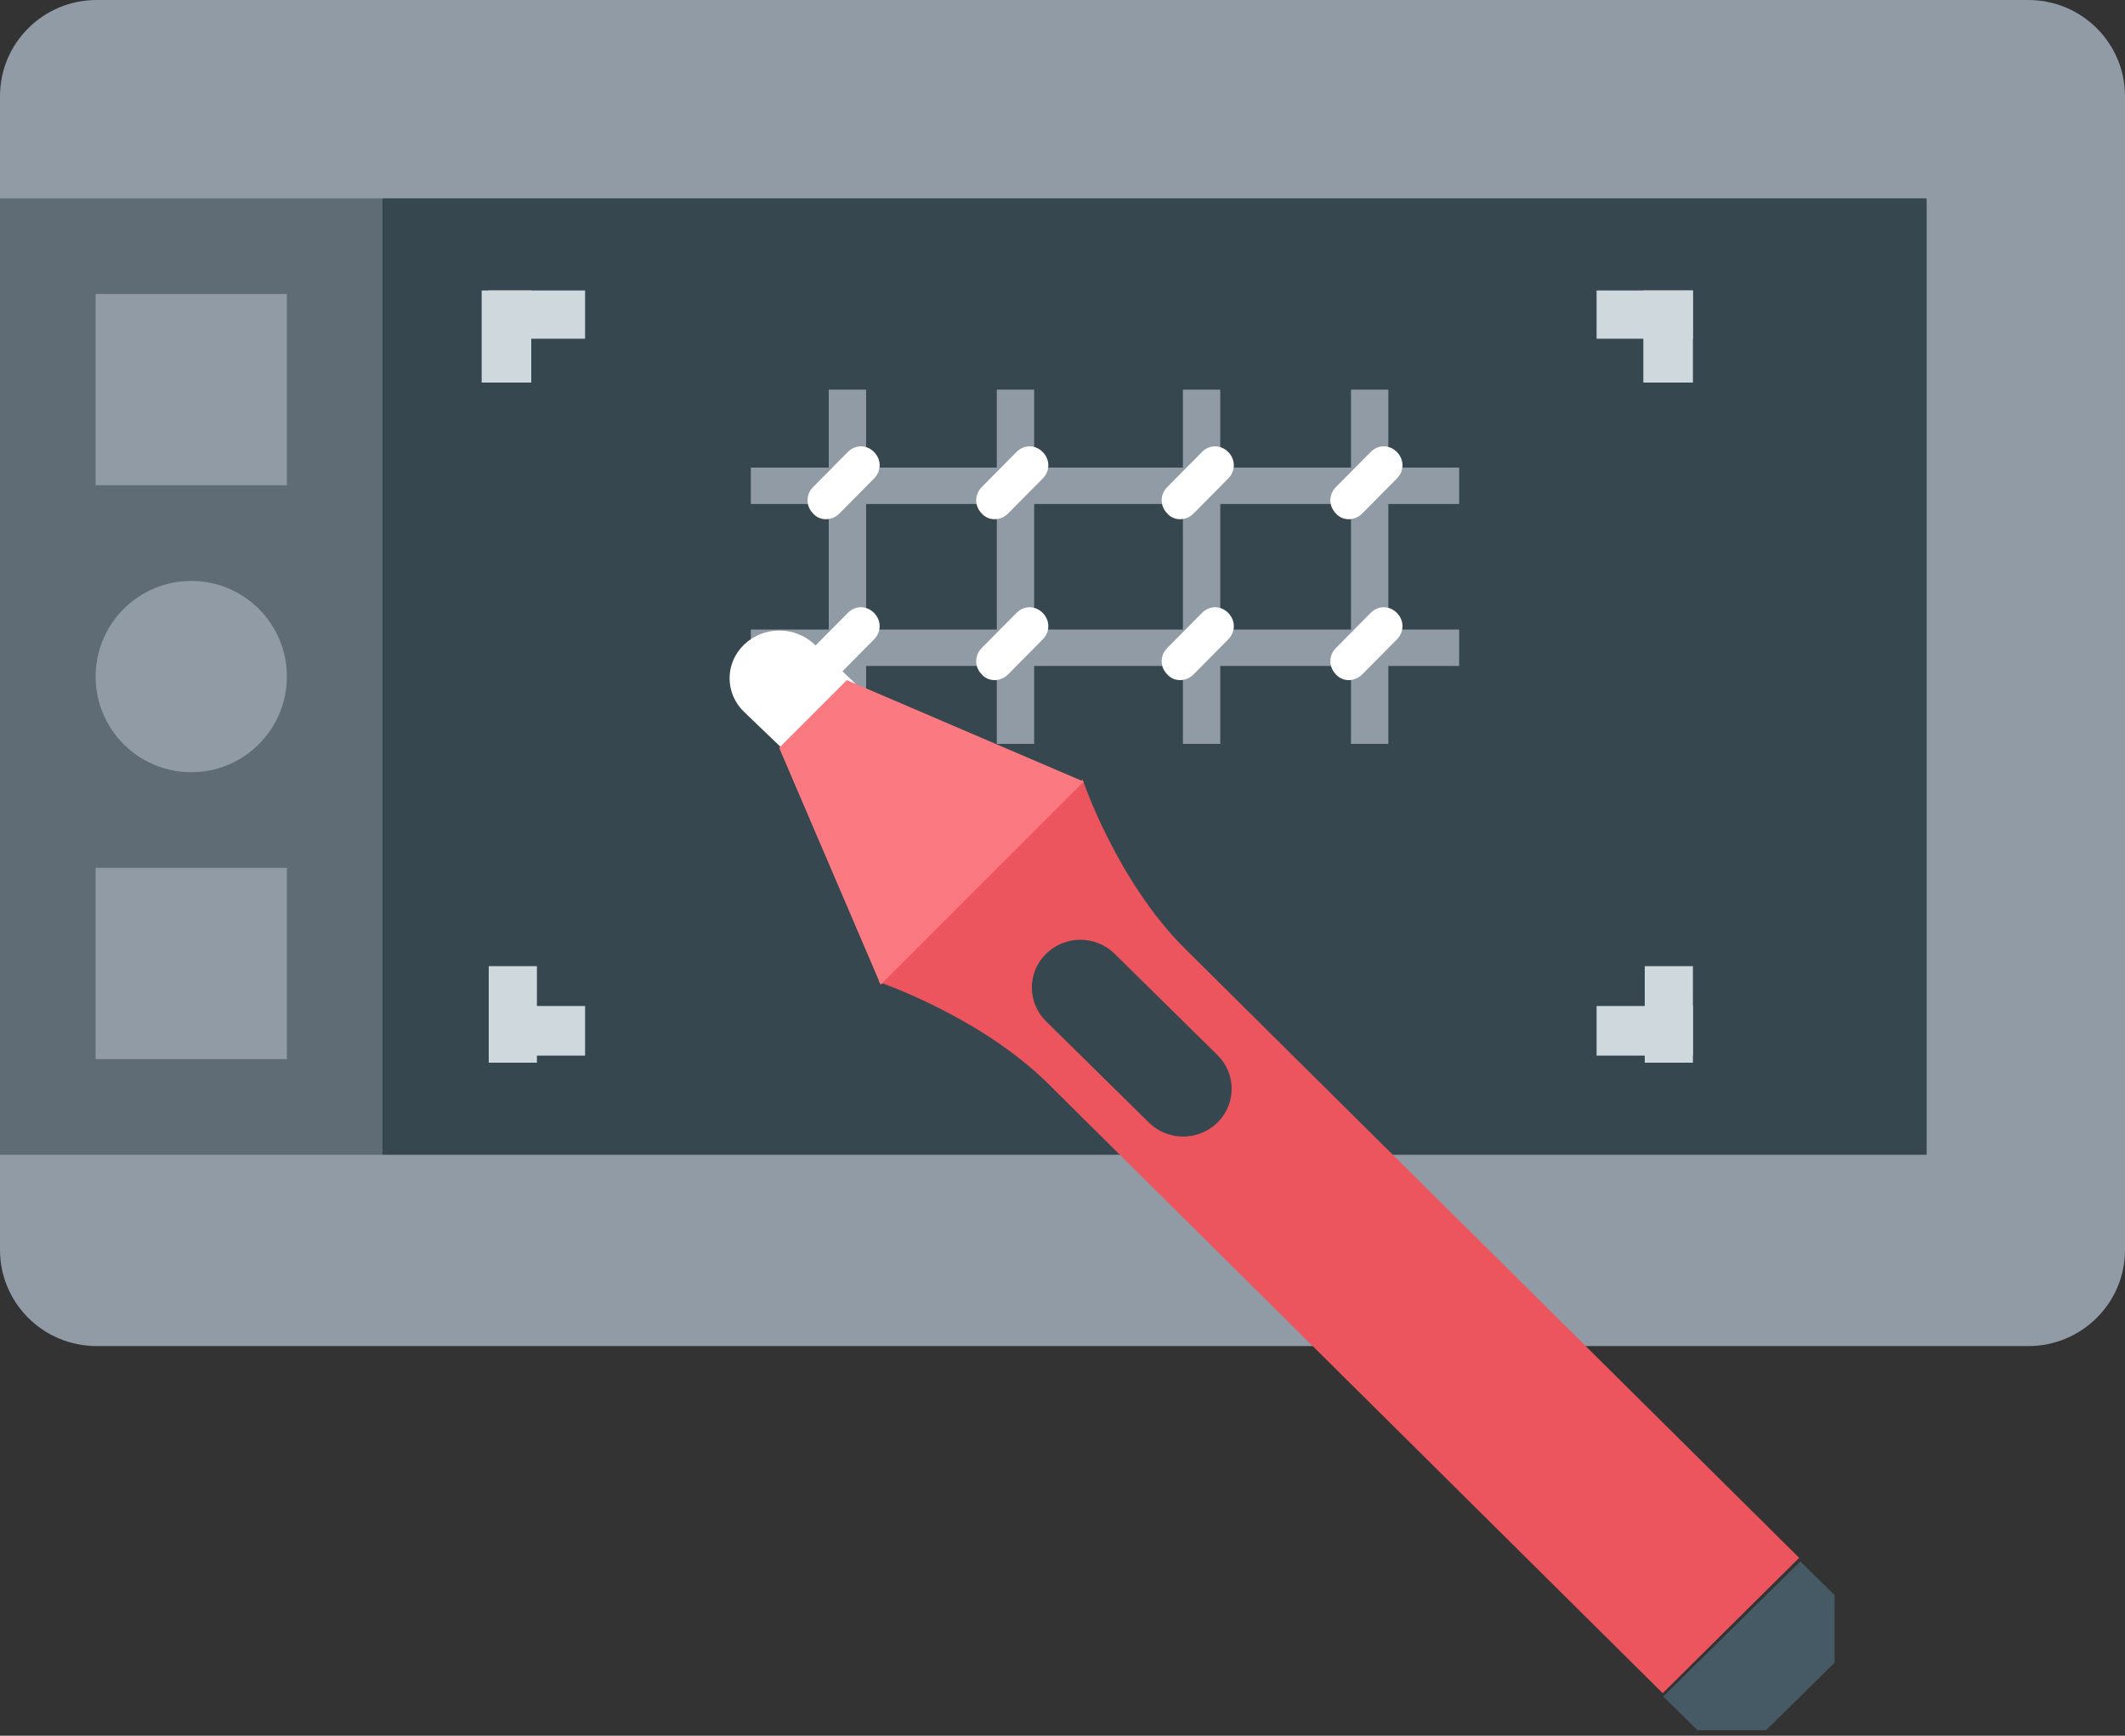 <?xml version="1.0" encoding="UTF-8"?>
<svg width="300px" height="245px" viewBox="0 0 300 245" version="1.1" xmlns="http://www.w3.org/2000/svg" xmlns:xlink="http://www.w3.org/1999/xlink">
    <rect x="0" y="0" width="300" height="245" fill="#333333" stroke="none"/>
    <title>icons8-wacom_tablet</title>
    <g id="Page-1" stroke="none" stroke-width="1" fill="none" fill-rule="evenodd">
        <g id="Artboard" transform="translate(-1048, -1574)" fill-rule="nonzero">
            <g id="icons8-wacom_tablet" transform="translate(1048, 1574)">
                <path d="M300,176.429 C300,183.92 293.891,190 286.364,190 L13.636,190 C6.109,190 0,183.92 0,176.429 L0,13.571 C0,6.08 6.109,0 13.636,0 L286.364,0 C293.891,0 300,6.08 300,13.571 L300,176.429 Z" id="Path" fill="#909BA6"></path>
                <polygon id="Path" fill="#37474F" points="54 28 272 28 272 163 54 163"></polygon>
                <path d="M0,28 L0,163 L54,163 L54,28 L0,28 Z M40.5,149.5 L13.5,149.5 L13.5,122.5 L40.5,122.5 L40.5,149.5 Z M27,109 C19.548,109 13.5,102.952 13.5,95.5 C13.5,88.048 19.548,82 27,82 C34.452,82 40.5,88.048 40.5,95.5 C40.5,102.952 34.452,109 27,109 Z M40.5,68.5 L13.5,68.5 L13.5,41.5 L40.5,41.5 L40.5,68.5 Z" id="Shape" fill="#5F6C75"></path>
                <polygon id="Path" fill="#CFD8DC" points="68 41 75 41 75 54 68 54"></polygon>
                <path d="M69,41 L82.6,41 L82.6,47.812 L69,47.812 L69,41 Z M232.2,136.375 L239,136.375 L239,150 L232.2,150 L232.2,136.375 Z" id="Shape" fill="#CFD8DC"></path>
                <path d="M225.4,142 L239,142 L239,149 L225.4,149 L225.4,142 Z M69,142 L82.6,142 L82.6,149 L69,149 L69,142 Z" id="Shape" fill="#CFD8DC"></path>
                <path d="M69,136.375 L75.8,136.375 L75.8,150 L69,150 L69,136.375 Z M225.4,41 L239,41 L239,47.812 L225.4,47.812 L225.4,41 Z" id="Shape" fill="#CFD8DC"></path>
                <g id="Group-2" transform="translate(106, 55)">
                    <path d="M11,0 L16.273,0 L16.273,50 L11,50 L11,0 Z M34.727,0 L40,0 L40,50 L34.727,50 L34.727,0 Z" id="Shape" fill="#909BA6"></path>
                    <path d="M0,11 L50,11 L50,16.138 L0,16.138 L0,11 Z M0,33.862 L50,33.862 L50,39 L0,39 L0,33.862 Z" id="Shape" fill="#909BA6"></path>
                    <path d="M32.607,17.486 L32.607,17.486 C31.549,16.417 31.549,14.814 32.607,13.745 L37.502,8.802 C38.56,7.733 40.148,7.733 41.206,8.802 L41.206,8.802 C42.265,9.87 42.265,11.474 41.206,12.543 L36.311,17.486 C35.253,18.555 33.533,18.555 32.607,17.486 Z M8.794,17.486 L8.794,17.486 C7.735,16.417 7.735,14.814 8.794,13.745 L13.689,8.802 C14.747,7.733 16.335,7.733 17.393,8.802 L17.393,8.802 C18.451,9.87 18.451,11.474 17.393,12.543 L12.498,17.486 C11.44,18.555 9.72,18.555 8.794,17.486 Z M32.607,40.198 L32.607,40.198 C31.549,39.13 31.549,37.526 32.607,36.457 L37.502,31.514 C38.56,30.445 40.148,30.445 41.206,31.514 L41.206,31.514 C42.265,32.583 42.265,34.186 41.206,35.255 L36.311,40.198 C35.253,41.267 33.533,41.267 32.607,40.198 Z M8.794,40.198 L8.794,40.198 C7.735,39.13 7.735,37.526 8.794,36.457 L13.689,31.514 C14.747,30.445 16.335,30.445 17.393,31.514 L17.393,31.514 C18.451,32.583 18.451,34.186 17.393,35.255 L12.498,40.198 C11.44,41.267 9.72,41.267 8.794,40.198 Z" id="Shape" fill="#FFFFFF"></path>
                    <path d="M61,0 L66.273,0 L66.273,50 L61,50 L61,0 Z M84.727,0 L90,0 L90,50 L84.727,50 L84.727,0 Z" id="Shape" fill="#909BA6"></path>
                    <path d="M50,11 L100,11 L100,16.138 L50,16.138 L50,11 Z M50,33.862 L100,33.862 L100,39 L50,39 L50,33.862 Z" id="Shape" fill="#909BA6"></path>
                    <path d="M82.607,17.486 L82.607,17.486 C81.549,16.417 81.549,14.814 82.607,13.745 L87.502,8.802 C88.56,7.733 90.148,7.733 91.206,8.802 L91.206,8.802 C92.265,9.87 92.265,11.474 91.206,12.543 L86.311,17.486 C85.253,18.555 83.533,18.555 82.607,17.486 Z M58.794,17.486 L58.794,17.486 C57.735,16.417 57.735,14.814 58.794,13.745 L63.689,8.802 C64.747,7.733 66.335,7.733 67.393,8.802 L67.393,8.802 C68.451,9.87 68.451,11.474 67.393,12.543 L62.498,17.486 C61.44,18.555 59.72,18.555 58.794,17.486 Z M82.607,40.198 L82.607,40.198 C81.549,39.13 81.549,37.526 82.607,36.457 L87.502,31.514 C88.56,30.445 90.148,30.445 91.206,31.514 L91.206,31.514 C92.265,32.583 92.265,34.186 91.206,35.255 L86.311,40.198 C85.253,41.267 83.533,41.267 82.607,40.198 Z M58.794,40.198 L58.794,40.198 C57.735,39.13 57.735,37.526 58.794,36.457 L63.689,31.514 C64.747,30.445 66.335,30.445 67.393,31.514 L67.393,31.514 C68.451,32.583 68.451,34.186 67.393,35.255 L62.498,40.198 C61.44,41.267 59.72,41.267 58.794,40.198 Z" id="Shape" fill="#FFFFFF"></path>
                </g>
                <polygon id="Path" fill="#CFD8DC" points="232 41 239 41 239 54 232 54"></polygon>
                <path d="M124.939,100.5 C127.687,103.134 127.687,107.391 124.939,110.025 L124.939,110.025 C122.191,112.658 117.748,112.658 115,110.025 L105.061,100.5 C102.313,97.866 102.313,93.609 105.061,90.975 L105.061,90.975 C107.802,88.342 112.252,88.342 115,90.975 L124.939,100.5 Z" id="Path" fill="#FFFFFF"></path>
                <path d="M254,219.892 L234.733,239 C234.733,239 157.65,162.561 148.009,153 C138.369,143.439 124,138.588 124,138.588 L152.826,110 C152.826,110 157.643,124.331 167.277,133.892 C176.917,143.446 254,219.892 254,219.892 Z" id="Path" fill="#EC555E"></path>
                <polygon id="Path" fill="#FB7980" points="110 105.554 124.333 139 153 110.331 119.556 96"></polygon>
                <g id="Group" transform="translate(145, 132)">
                    <polygon id="Path" fill="#455A64" points="114 93.164 114 102.692 104.322 112.221 94.643 112.221 89.804 107.456 109.161 88.399"></polygon>
                    <path d="M26.875,16.921 C29.551,19.556 29.551,23.815 26.875,26.45 L26.875,26.45 C24.199,29.085 19.873,29.085 17.196,26.45 L2.679,12.157 C0.003,9.522 0.003,5.257 2.679,2.629 L2.679,2.629 C5.355,-0.006 9.681,-0.013 12.357,2.629 L26.875,16.921 Z" id="Path" fill="#37474F"></path>
                </g>
            </g>
        </g>
    </g>
</svg>